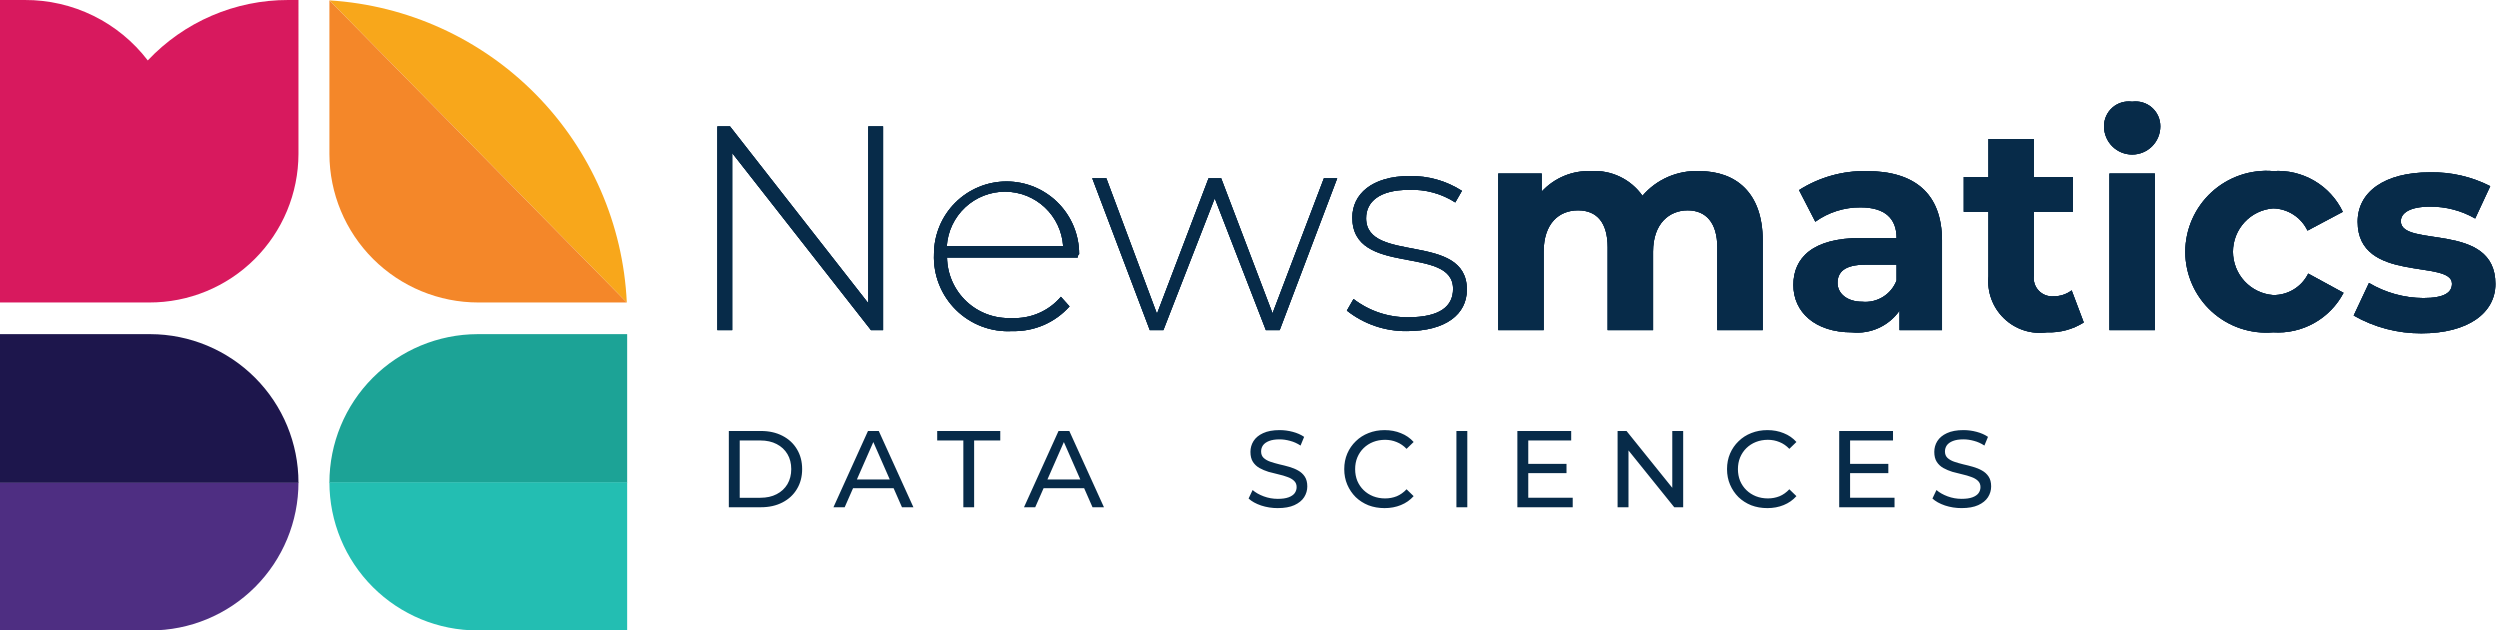 <svg fill="none" height="87" viewBox="0 0 345 87" width="345" xmlns="http://www.w3.org/2000/svg"><path d="m41.189 0h-1.407c-3.63-.008-7.223.728-10.558 2.162-3.335 1.434-6.34 3.536-8.831 6.177-1.994-2.607-4.564-4.716-7.51-6.163-2.946-1.447-6.186-2.191-9.468-2.176h-3.416v41.742h20.595c2.698.007 5.371-.518 7.866-1.545 2.495-1.026 4.764-2.534 6.676-4.437 1.912-1.903 3.431-4.164 4.47-6.654 1.039-2.49 1.577-5.16 1.583-7.858z" fill="#d8195e"/><path d="m45.459.05 41.039 41.692c-.5-10.786-4.965-21.007-12.539-28.701s-17.724-12.321-28.5-12.99z" fill="#f8a71b"/><path d="m45.459.05v21.197c.013 5.44 2.184 10.653 6.035 14.495 3.851 3.842 9.069 6 14.509 6h20.495z" fill="#f48729"/><path d="m0 66.556v20.444h20.745c5.422 0 10.622-2.154 14.456-5.988s5.988-9.034 5.988-14.456z" fill="#4e2e82"/><path d="m20.745 46.112h-20.745v20.494h41.189c0-5.426-2.152-10.632-5.985-14.474-3.833-3.842-9.033-6.007-14.459-6.02z" fill="#1d164c"/><path d="m86.548 46.112h-20.645c-5.427.013-10.627 2.178-14.459 6.02-3.833 3.842-5.985 9.048-5.985 14.474h41.089z" fill="#1ca396"/><path d="m45.459 66.556c0 5.422 2.154 10.622 5.988 14.456s9.034 5.988 14.456 5.988h20.645v-20.444z" fill="#23beb2"/><g fill="#072b49"><path d="m100.579 70v-10.524h4.435c1.122 0 2.109.221 2.961.662.862.441 1.529 1.057 2 1.849.481.792.721 1.709.721 2.751 0 1.043-.24 1.96-.721 2.751-.471.792-1.138 1.409-2 1.85-.852.441-1.839.661-2.961.661zm1.503-1.308h2.841c.872 0 1.624-.165 2.255-.496.642-.331 1.138-.792 1.489-1.383.351-.602.526-1.293.526-2.075 0-.792-.175-1.483-.526-2.074-.351-.592-.847-1.053-1.489-1.384-.631-.33-1.383-.496-2.255-.496h-2.841zm12.935 1.308 4.766-10.524h1.488l4.781 10.524h-1.579l-4.254-9.682h.601l-4.254 9.682zm2.03-2.631.406-1.203h5.923l.436 1.203zm15.894 2.631v-9.216h-3.608v-1.308h8.705v1.308h-3.608v9.216zm8.371 0 4.765-10.524h1.489l4.78 10.524h-1.578l-4.255-9.682h.602l-4.255 9.682zm2.029-2.631.406-1.203h5.923l.436 1.203zm32.992 2.751c-.802 0-1.568-.12-2.3-.361-.732-.25-1.308-.571-1.729-.962l.556-1.172c.401.35.913.641 1.534.872.621.23 1.268.345 1.939.345.612 0 1.108-.07 1.489-.21.38-.14.661-.331.842-.571.18-.251.27-.532.27-.842 0-.361-.12-.652-.361-.872-.23-.221-.536-.396-.917-.526-.371-.141-.782-.261-1.233-.361s-.907-.216-1.368-.346c-.451-.14-.867-.316-1.247-.526-.371-.211-.672-.491-.902-.842-.231-.361-.346-.822-.346-1.383 0-.541.14-1.038.421-1.489.29-.461.731-.826 1.323-1.097.601-.281 1.363-.421 2.285-.421.611 0 1.218.08 1.819.241.601.16 1.122.39 1.563.691l-.496 1.203c-.451-.301-.927-.516-1.428-.647-.501-.14-.987-.21-1.458-.21-.591 0-1.078.075-1.458.225-.381.151-.662.351-.842.602-.171.25-.256.531-.256.842 0 .371.115.666.346.887.24.22.546.396.917.526.381.13.797.25 1.248.361.451.1.902.215 1.353.345.461.131.877.301 1.248.512.38.21.686.491.917.842.23.35.345.801.345 1.353 0 .531-.145 1.027-.436 1.488-.29.451-.741.817-1.353 1.097-.601.271-1.363.406-2.285.406zm14.735 0c-.802 0-1.544-.13-2.225-.391-.672-.27-1.258-.646-1.759-1.127-.491-.491-.877-1.063-1.158-1.714-.28-.651-.421-1.368-.421-2.15s.141-1.498.421-2.15c.281-.651.672-1.217 1.173-1.698.501-.492 1.087-.867 1.759-1.128.681-.271 1.423-.406 2.225-.406.812 0 1.558.14 2.24.421.691.271 1.278.677 1.759 1.218l-.977.947c-.401-.421-.852-.732-1.353-.932-.502-.211-1.038-.316-1.609-.316-.591 0-1.143.1-1.654.301-.501.2-.937.481-1.308.842-.371.36-.661.791-.872 1.293-.2.491-.3 1.027-.3 1.608s.1 1.123.3 1.624c.211.491.501.917.872 1.278s.807.641 1.308.842c.511.2 1.063.3 1.654.3.571 0 1.107-.1 1.609-.3.501-.211.952-.532 1.353-.963l.977.948c-.481.541-1.068.952-1.759 1.232-.682.281-1.433.421-2.255.421zm9.917-.12v-10.524h1.503v10.524zm9.78-5.983h5.413v1.277h-5.413zm.136 4.675h6.134v1.308h-7.638v-10.524h7.427v1.308h-5.923zm12.326 1.308v-10.524h1.233l6.961 8.645h-.647v-8.645h1.504v10.524h-1.233l-6.961-8.644h.647v8.644zm20.665.12c-.802 0-1.544-.13-2.225-.391-.672-.27-1.258-.646-1.759-1.127-.491-.491-.877-1.063-1.158-1.714s-.421-1.368-.421-2.15.14-1.498.421-2.15c.281-.651.672-1.217 1.173-1.698.501-.492 1.087-.867 1.759-1.128.681-.271 1.423-.406 2.225-.406.811 0 1.558.14 2.24.421.691.271 1.278.677 1.759 1.218l-.978.947c-.4-.421-.851-.732-1.353-.932-.501-.211-1.037-.316-1.608-.316-.592 0-1.143.1-1.654.301-.501.2-.937.481-1.308.842-.371.36-.661.791-.872 1.293-.2.491-.3 1.027-.3 1.608s.1 1.123.3 1.624c.211.491.501.917.872 1.278s.807.641 1.308.842c.511.2 1.062.3 1.654.3.571 0 1.107-.1 1.608-.3.502-.211.953-.532 1.353-.963l.978.948c-.481.541-1.068.952-1.759 1.232-.682.281-1.434.421-2.255.421zm11.285-6.103h5.412v1.277h-5.412zm.135 4.675h6.134v1.308h-7.637v-10.524h7.426v1.308h-5.923zm15.394 1.428c-.802 0-1.569-.12-2.301-.361-.731-.25-1.308-.571-1.728-.962l.556-1.172c.401.35.912.641 1.533.872.622.23 1.268.345 1.94.345.611 0 1.107-.07 1.488-.21s.661-.331.842-.571c.18-.251.27-.532.27-.842 0-.361-.12-.652-.36-.872-.231-.221-.537-.396-.917-.526-.371-.141-.782-.261-1.233-.361s-.907-.216-1.368-.346c-.451-.14-.867-.316-1.248-.526-.371-.211-.672-.491-.902-.842-.231-.361-.346-.822-.346-1.383 0-.541.14-1.038.421-1.489.291-.461.732-.826 1.323-1.097.601-.281 1.363-.421 2.285-.421.612 0 1.218.08 1.819.241.602.16 1.123.39 1.564.691l-.496 1.203c-.451-.301-.927-.516-1.429-.647-.501-.14-.987-.21-1.458-.21-.591 0-1.077.075-1.458.225-.381.151-.662.351-.842.602-.17.25-.256.531-.256.842 0 .371.116.666.346.887.241.22.546.396.917.526.381.13.797.25 1.248.361.451.1.902.215 1.353.345.461.131.877.301 1.248.512.381.21.686.491.917.842.23.35.346.801.346 1.353 0 .531-.146 1.027-.436 1.488-.291.451-.742.817-1.353 1.097-.602.271-1.363.406-2.285.406z"/><path d="m121.867 17.441v28.116h-1.67l-19.152-24.435v24.435h-2.045v-28.116h1.738l19.084 24.401v-24.401z"/><path d="m148.721 35.537h-18.028c.017 1.138.263 2.261.723 3.302s1.125 1.979 1.955 2.758c.829.779 1.808 1.383 2.876 1.776 1.068.394 2.204.568 3.341.513 1.285.07 2.569-.159 3.751-.667 1.183-.508 2.232-1.283 3.065-2.264l1.193 1.329c-.991 1.109-2.212 1.988-3.577 2.577-1.366.588-2.843.872-4.33.831-1.425.082-2.852-.135-4.189-.638-1.336-.503-2.553-1.281-3.57-2.282-1.018-1.002-1.815-2.205-2.339-3.534s-.764-2.752-.705-4.178c0-1.316.259-2.619.763-3.834.503-1.216 1.241-2.32 2.172-3.251.93-.93 2.035-1.668 3.25-2.172 1.216-.503 2.519-.763 3.835-.763 1.315 0 2.618.259 3.834.763 1.215.503 2.32 1.242 3.25 2.172.931.93 1.669 2.035 2.172 3.251.504 1.216.763 2.518.763 3.834-.137.102-.205.273-.205.477zm-17.959-1.568h15.949c-.133-2.038-1.037-3.949-2.527-5.346-1.491-1.397-3.457-2.174-5.499-2.174s-4.008.777-5.499 2.174c-1.49 1.397-2.394 3.308-2.527 5.346z"/><path d="m184.538 24.598-7.94 20.959h-1.909l-7.054-18.198-7.088 18.198h-1.875l-7.94-20.959h1.942l6.987 18.709 7.122-18.709h1.738l7.088 18.641 7.089-18.641z"/><path d="m185.867 42.864.92-1.602c2.159 1.657 4.81 2.545 7.532 2.522 4.43 0 6.202-1.534 6.202-3.92 0-6.1-13.904-1.602-13.904-9.849 0-3.169 2.658-5.725 7.94-5.725 2.546-.038 5.047.673 7.191 2.045l-.92 1.602c-1.905-1.227-4.143-1.834-6.407-1.738-4.089 0-5.896 1.67-5.896 3.919 0 6.305 13.905 1.84 13.905 9.849 0 3.408-2.931 5.725-8.281 5.725-3.004.035-5.928-.963-8.282-2.829z"/><path d="m243.256 33.186v12.371h-6.27v-11.417c0-3.408-1.568-5.112-4.09-5.112-2.521 0-4.771 1.806-4.771 5.691v10.838h-6.27v-11.417c0-3.408-1.466-5.112-4.09-5.112s-4.737 1.806-4.737 5.691v10.838h-6.27v-21.606h5.998v2.488c.863-.937 1.92-1.675 3.096-2.164 1.177-.488 2.446-.715 3.72-.665 1.374-.083 2.746.186 3.987.783 1.24.596 2.308 1.5 3.101 2.625.96-1.12 2.16-2.008 3.512-2.598 1.351-.59 2.818-.867 4.292-.81 5.112 0 8.792 2.999 8.792 9.576z"/><path d="m267.998 33.22v12.337h-5.862v-2.693c-.729 1.042-1.723 1.869-2.88 2.396-1.156.528-2.433.736-3.697.603-5.078 0-8.077-2.794-8.077-6.543 0-3.749 2.692-6.475 9.27-6.475h4.975c0-2.692-1.602-4.226-4.975-4.226-2.236-.02-4.421.672-6.237 1.977l-2.249-4.362c2.787-1.774 6.035-2.686 9.338-2.624 6.577 0 10.394 3.067 10.394 9.61zm-6.271 5.487v-2.181h-4.294c-2.931 0-3.851 1.056-3.851 2.522s1.329 2.59 3.408 2.59c1.002.097 2.007-.138 2.863-.667.855-.529 1.514-1.325 1.874-2.264z"/><path d="m287.559 44.5c-1.516.956-3.286 1.431-5.078 1.363-1.066.15-2.152.055-3.176-.276s-1.96-.889-2.737-1.634c-.778-.744-1.376-1.655-1.751-2.664-.374-1.009-.515-2.09-.412-3.161v-8.895h-3.408v-4.805h3.408v-5.248h6.27v5.248h5.385v4.805h-5.385v8.792c-.052.373-.02.754.095 1.113.114.359.307.688.566.963.258.275.575.488.926.624.352.136.729.192 1.105.163.909.018 1.797-.27 2.522-.818z"/><path d="m290.353 17.442c-.004-.491.097-.977.297-1.425.2-.448.495-.847.864-1.171s.803-.564 1.273-.704c.471-.14.966-.177 1.451-.108.486-.069.981-.032 1.451.108.471.14.905.38 1.274.704s.664.723.864 1.171c.2.448.301.934.296 1.425 0 1.03-.409 2.018-1.137 2.747-.729.729-1.717 1.138-2.748 1.138-1.03 0-2.018-.409-2.747-1.138-.728-.729-1.138-1.717-1.138-2.747zm.75 6.509h6.271v21.606h-6.271z"/><path d="m301.565 34.754c.005-1.547.329-3.077.953-4.493.625-1.416 1.535-2.687 2.675-3.734 1.139-1.047 2.483-1.846 3.947-2.348s3.015-.696 4.558-.569c1.98-.132 3.955.333 5.668 1.335 1.714 1.002 3.087 2.496 3.942 4.288l-4.873 2.59c-.429-.899-1.099-1.662-1.935-2.204-.836-.541-1.806-.84-2.802-.863-1.509.114-2.918.793-3.947 1.903-1.028 1.109-1.6 2.566-1.6 4.078 0 1.513.572 2.969 1.6 4.078 1.029 1.109 2.438 1.789 3.947 1.903 1.004.013 1.991-.258 2.848-.783.856-.525 1.547-1.281 1.991-2.182l4.873 2.658c-.918 1.751-2.325 3.197-4.048 4.165-1.724.968-3.692 1.415-5.664 1.287-1.541.132-3.092-.057-4.555-.555-1.464-.498-2.808-1.294-3.949-2.338-1.14-1.044-2.051-2.313-2.676-3.728-.624-1.414-.949-2.943-.953-4.489z"/><path d="m324.807 43.546 2.113-4.498c2.27 1.348 4.858 2.066 7.498 2.079 2.896 0 3.953-.75 3.953-1.977 0-3.408-13.018 0-13.018-8.554 0-4.09 3.68-6.816 9.985-6.816 2.886-.059 5.743.597 8.315 1.908l-2.079 4.464c-1.896-1.09-4.049-1.655-6.236-1.636-2.795 0-4.022.886-4.022 2.011 0 3.715 13.053 0 13.053 8.656 0 3.987-3.749 6.816-10.224 6.816-3.274.018-6.495-.829-9.338-2.454z"/><path d="m121.867 17.441v28.116h-1.67l-19.152-24.435v24.435h-2.045v-28.116h1.738l19.084 24.401v-24.401z"/><path d="m148.721 35.537h-18.028c.017 1.138.263 2.261.723 3.302s1.125 1.979 1.955 2.758c.829.779 1.808 1.383 2.876 1.776 1.068.394 2.204.568 3.341.513 1.285.07 2.569-.159 3.751-.667 1.183-.508 2.232-1.283 3.065-2.264l1.193 1.329c-.991 1.109-2.212 1.988-3.577 2.577-1.366.588-2.843.872-4.33.831-1.425.082-2.852-.135-4.189-.638-1.336-.503-2.553-1.281-3.57-2.282-1.018-1.002-1.815-2.205-2.339-3.534s-.764-2.752-.705-4.178c0-1.316.259-2.619.763-3.834.503-1.216 1.241-2.32 2.172-3.251.93-.93 2.035-1.668 3.25-2.172 1.216-.503 2.519-.763 3.835-.763 1.315 0 2.618.259 3.834.763 1.215.503 2.32 1.242 3.25 2.172.931.93 1.669 2.035 2.172 3.251.504 1.216.763 2.518.763 3.834-.137.102-.205.273-.205.477zm-17.959-1.568h15.949c-.133-2.038-1.037-3.949-2.527-5.346-1.491-1.397-3.457-2.174-5.499-2.174s-4.008.777-5.499 2.174c-1.49 1.397-2.394 3.308-2.527 5.346z"/><path d="m184.538 24.598-7.94 20.959h-1.909l-7.054-18.198-7.088 18.198h-1.875l-7.94-20.959h1.942l6.987 18.71 7.122-18.71h1.738l7.088 18.641 7.089-18.641z"/><path d="m185.867 42.864.92-1.602c2.159 1.657 4.81 2.545 7.532 2.522 4.43 0 6.202-1.534 6.202-3.92 0-6.1-13.904-1.602-13.904-9.849 0-3.169 2.658-5.725 7.94-5.725 2.546-.038 5.047.673 7.191 2.045l-.92 1.602c-1.905-1.227-4.143-1.834-6.407-1.738-4.089 0-5.896 1.67-5.896 3.919 0 6.305 13.905 1.84 13.905 9.849 0 3.408-2.931 5.725-8.281 5.725-3.004.035-5.928-.963-8.282-2.829z"/><path d="m243.256 33.186v12.371h-6.27v-11.417c0-3.408-1.568-5.112-4.09-5.112-2.521 0-4.771 1.806-4.771 5.691v10.838h-6.27v-11.417c0-3.408-1.466-5.112-4.09-5.112s-4.737 1.806-4.737 5.691v10.838h-6.27v-21.606h5.998v2.488c.863-.937 1.92-1.675 3.096-2.164 1.177-.488 2.446-.715 3.72-.665 1.374-.083 2.746.186 3.987.783 1.24.596 2.308 1.5 3.101 2.625.96-1.12 2.16-2.008 3.512-2.598 1.351-.59 2.818-.867 4.292-.81 5.112 0 8.792 2.999 8.792 9.576z"/><path d="m267.998 33.22v12.337h-5.862v-2.693c-.729 1.042-1.723 1.869-2.88 2.396-1.156.528-2.433.736-3.697.603-5.078 0-8.077-2.794-8.077-6.543 0-3.749 2.692-6.475 9.27-6.475h4.975c0-2.692-1.602-4.226-4.975-4.226-2.236-.02-4.421.672-6.237 1.976l-2.249-4.362c2.787-1.774 6.035-2.686 9.338-2.624 6.577 0 10.394 3.067 10.394 9.61zm-6.271 5.487v-2.181h-4.294c-2.931 0-3.851 1.056-3.851 2.522s1.329 2.59 3.408 2.59c1.002.097 2.007-.138 2.863-.667.855-.529 1.514-1.325 1.874-2.264z"/><path d="m287.559 44.5c-1.516.956-3.286 1.431-5.078 1.363-1.066.15-2.152.055-3.176-.276s-1.96-.889-2.737-1.634c-.778-.744-1.376-1.655-1.751-2.664-.374-1.009-.515-2.09-.412-3.161v-8.895h-3.408v-4.805h3.408v-5.248h6.27v5.248h5.385v4.805h-5.385v8.792c-.052.373-.02.754.095 1.113.114.359.307.688.566.963.258.275.575.488.926.624.352.136.729.192 1.105.163.909.018 1.797-.27 2.522-.818z"/><path d="m290.354 17.442c-.005-.491.096-.977.296-1.425.201-.448.495-.847.864-1.171s.803-.564 1.274-.704c.47-.14.965-.177 1.451-.108.486-.069.981-.032 1.451.108s.904.38 1.273.704.664.723.864 1.171c.2.448.302.934.297 1.425 0 1.03-.41 2.018-1.138 2.747-.729.729-1.717 1.138-2.747 1.138-1.031 0-2.019-.409-2.747-1.138-.729-.729-1.138-1.717-1.138-2.747zm.749 6.509h6.271v21.606h-6.271z"/><path d="m301.565 34.754c.005-1.547.329-3.077.953-4.493.625-1.416 1.535-2.687 2.675-3.734 1.139-1.047 2.483-1.846 3.947-2.348s3.015-.696 4.558-.569c1.98-.132 3.955.333 5.668 1.335 1.714 1.002 3.087 2.496 3.942 4.288l-4.873 2.59c-.429-.899-1.099-1.662-1.935-2.204-.836-.541-1.806-.84-2.802-.863-1.509.114-2.918.793-3.947 1.903-1.028 1.109-1.6 2.566-1.6 4.078 0 1.513.572 2.969 1.6 4.078 1.029 1.109 2.438 1.789 3.947 1.903 1.004.013 1.991-.258 2.848-.783.856-.525 1.547-1.281 1.991-2.182l4.873 2.658c-.918 1.751-2.325 3.197-4.048 4.165-1.724.968-3.692 1.415-5.664 1.287-1.541.132-3.092-.057-4.555-.555-1.464-.498-2.808-1.294-3.949-2.338-1.14-1.044-2.051-2.313-2.676-3.728-.624-1.414-.949-2.943-.953-4.489z"/><path d="m324.807 43.546 2.113-4.498c2.27 1.348 4.858 2.066 7.498 2.079 2.896 0 3.953-.75 3.953-1.977 0-3.408-13.018 0-13.018-8.554 0-4.09 3.68-6.816 9.985-6.816 2.886-.059 5.743.597 8.315 1.908l-2.079 4.464c-1.896-1.09-4.049-1.655-6.236-1.636-2.795 0-4.022.886-4.022 2.011 0 3.715 13.053 0 13.053 8.656 0 3.987-3.749 6.816-10.224 6.816-3.274.018-6.495-.829-9.338-2.454z"/><path d="m121.867 17.441v28.116h-1.67l-19.152-24.435v24.435h-2.045v-28.116h1.738l19.084 24.401v-24.401z"/><path d="m148.721 35.537h-18.028c.017 1.138.263 2.261.723 3.302s1.125 1.979 1.955 2.758c.829.779 1.808 1.383 2.876 1.776 1.068.394 2.204.568 3.341.513 1.285.07 2.569-.159 3.751-.667 1.183-.508 2.232-1.283 3.065-2.264l1.193 1.329c-.991 1.109-2.212 1.988-3.577 2.577-1.366.588-2.843.872-4.33.831-1.425.082-2.852-.135-4.189-.638-1.336-.503-2.553-1.281-3.57-2.282-1.018-1.002-1.815-2.205-2.339-3.534s-.764-2.752-.705-4.178c0-1.316.259-2.619.763-3.834.503-1.216 1.241-2.32 2.172-3.251.93-.93 2.035-1.668 3.25-2.172 1.216-.503 2.519-.763 3.835-.763 1.315 0 2.618.259 3.834.763 1.215.503 2.32 1.242 3.25 2.172.931.93 1.669 2.035 2.172 3.251.504 1.216.763 2.518.763 3.834-.137.102-.205.273-.205.477zm-17.959-1.568h15.949c-.133-2.038-1.037-3.949-2.527-5.346-1.491-1.397-3.457-2.174-5.499-2.174s-4.008.777-5.499 2.174c-1.49 1.397-2.394 3.308-2.527 5.346z"/><path d="m184.538 24.598-7.94 20.959h-1.909l-7.054-18.198-7.088 18.198h-1.875l-7.94-20.959h1.942l6.987 18.71 7.122-18.71h1.738l7.088 18.641 7.089-18.641z"/><path d="m185.867 42.864.92-1.602c2.159 1.657 4.81 2.545 7.532 2.522 4.43 0 6.202-1.534 6.202-3.92 0-6.1-13.904-1.602-13.904-9.849 0-3.169 2.658-5.725 7.94-5.725 2.546-.038 5.047.673 7.191 2.045l-.92 1.602c-1.905-1.227-4.143-1.834-6.407-1.738-4.089 0-5.896 1.67-5.896 3.919 0 6.305 13.905 1.84 13.905 9.849 0 3.408-2.931 5.725-8.281 5.725-3.004.035-5.928-.963-8.282-2.829z"/><path d="m243.256 33.186v12.371h-6.27v-11.417c0-3.408-1.568-5.112-4.09-5.112-2.521 0-4.771 1.806-4.771 5.691v10.838h-6.27v-11.417c0-3.408-1.466-5.112-4.09-5.112s-4.737 1.806-4.737 5.691v10.838h-6.27v-21.606h5.998v2.488c.863-.937 1.92-1.675 3.096-2.164 1.177-.488 2.446-.715 3.72-.665 1.374-.083 2.746.186 3.987.783 1.24.596 2.308 1.5 3.101 2.625.96-1.12 2.16-2.008 3.512-2.598 1.351-.59 2.818-.867 4.292-.81 5.112 0 8.792 2.999 8.792 9.576z"/><path d="m267.998 33.22v12.337h-5.862v-2.693c-.729 1.042-1.723 1.869-2.88 2.396-1.156.528-2.433.736-3.697.603-5.078 0-8.077-2.794-8.077-6.543 0-3.749 2.692-6.475 9.27-6.475h4.975c0-2.692-1.602-4.226-4.975-4.226-2.236-.02-4.421.672-6.237 1.976l-2.249-4.362c2.787-1.774 6.035-2.686 9.338-2.624 6.577 0 10.394 3.067 10.394 9.61zm-6.271 5.487v-2.181h-4.294c-2.931 0-3.851 1.056-3.851 2.522s1.329 2.59 3.408 2.59c1.002.097 2.007-.138 2.863-.667.855-.529 1.514-1.325 1.874-2.264z"/><path d="m287.559 44.5c-1.516.956-3.286 1.431-5.078 1.363-1.066.15-2.152.055-3.176-.276s-1.96-.889-2.737-1.634c-.778-.744-1.376-1.655-1.751-2.664-.374-1.009-.515-2.09-.412-3.161v-8.895h-3.408v-4.805h3.408v-5.248h6.27v5.248h5.385v4.805h-5.385v8.792c-.052.373-.02.754.095 1.113.114.359.307.688.566.963.258.275.575.488.926.624.352.136.729.192 1.105.163.909.018 1.797-.27 2.522-.818z"/><path d="m290.354 17.442c-.005-.491.096-.977.296-1.425.201-.448.495-.847.864-1.171s.803-.564 1.274-.704c.47-.14.965-.177 1.451-.108.486-.069.981-.032 1.451.108s.904.38 1.273.704.664.723.864 1.171c.2.448.302.934.297 1.425 0 1.03-.41 2.018-1.138 2.747-.729.729-1.717 1.138-2.747 1.138-1.031 0-2.019-.409-2.747-1.138-.729-.729-1.138-1.717-1.138-2.747zm.749 6.509h6.271v21.606h-6.271z"/><path d="m301.565 34.754c.005-1.547.329-3.077.953-4.493.625-1.416 1.535-2.687 2.675-3.734 1.139-1.047 2.483-1.846 3.947-2.348s3.015-.696 4.558-.569c1.98-.132 3.955.333 5.668 1.335 1.714 1.002 3.087 2.496 3.942 4.288l-4.873 2.59c-.429-.899-1.099-1.662-1.935-2.204-.836-.541-1.806-.84-2.802-.863-1.509.114-2.918.793-3.947 1.903-1.028 1.109-1.6 2.566-1.6 4.078 0 1.513.572 2.969 1.6 4.078 1.029 1.109 2.438 1.789 3.947 1.903 1.004.013 1.991-.258 2.848-.783.856-.525 1.547-1.281 1.991-2.182l4.873 2.658c-.918 1.751-2.325 3.197-4.048 4.165-1.724.968-3.692 1.415-5.664 1.287-1.541.132-3.092-.057-4.555-.555-1.464-.498-2.808-1.294-3.949-2.338-1.14-1.044-2.051-2.313-2.676-3.728-.624-1.414-.949-2.943-.953-4.489z"/><path d="m324.807 43.546 2.113-4.498c2.27 1.348 4.858 2.066 7.498 2.079 2.896 0 3.953-.75 3.953-1.977 0-3.408-13.018 0-13.018-8.554 0-4.09 3.68-6.816 9.985-6.816 2.886-.059 5.743.597 8.315 1.908l-2.079 4.464c-1.896-1.09-4.049-1.655-6.236-1.636-2.795 0-4.022.886-4.022 2.011 0 3.715 13.053 0 13.053 8.656 0 3.987-3.749 6.816-10.224 6.816-3.274.018-6.495-.829-9.338-2.454z"/></g></svg>